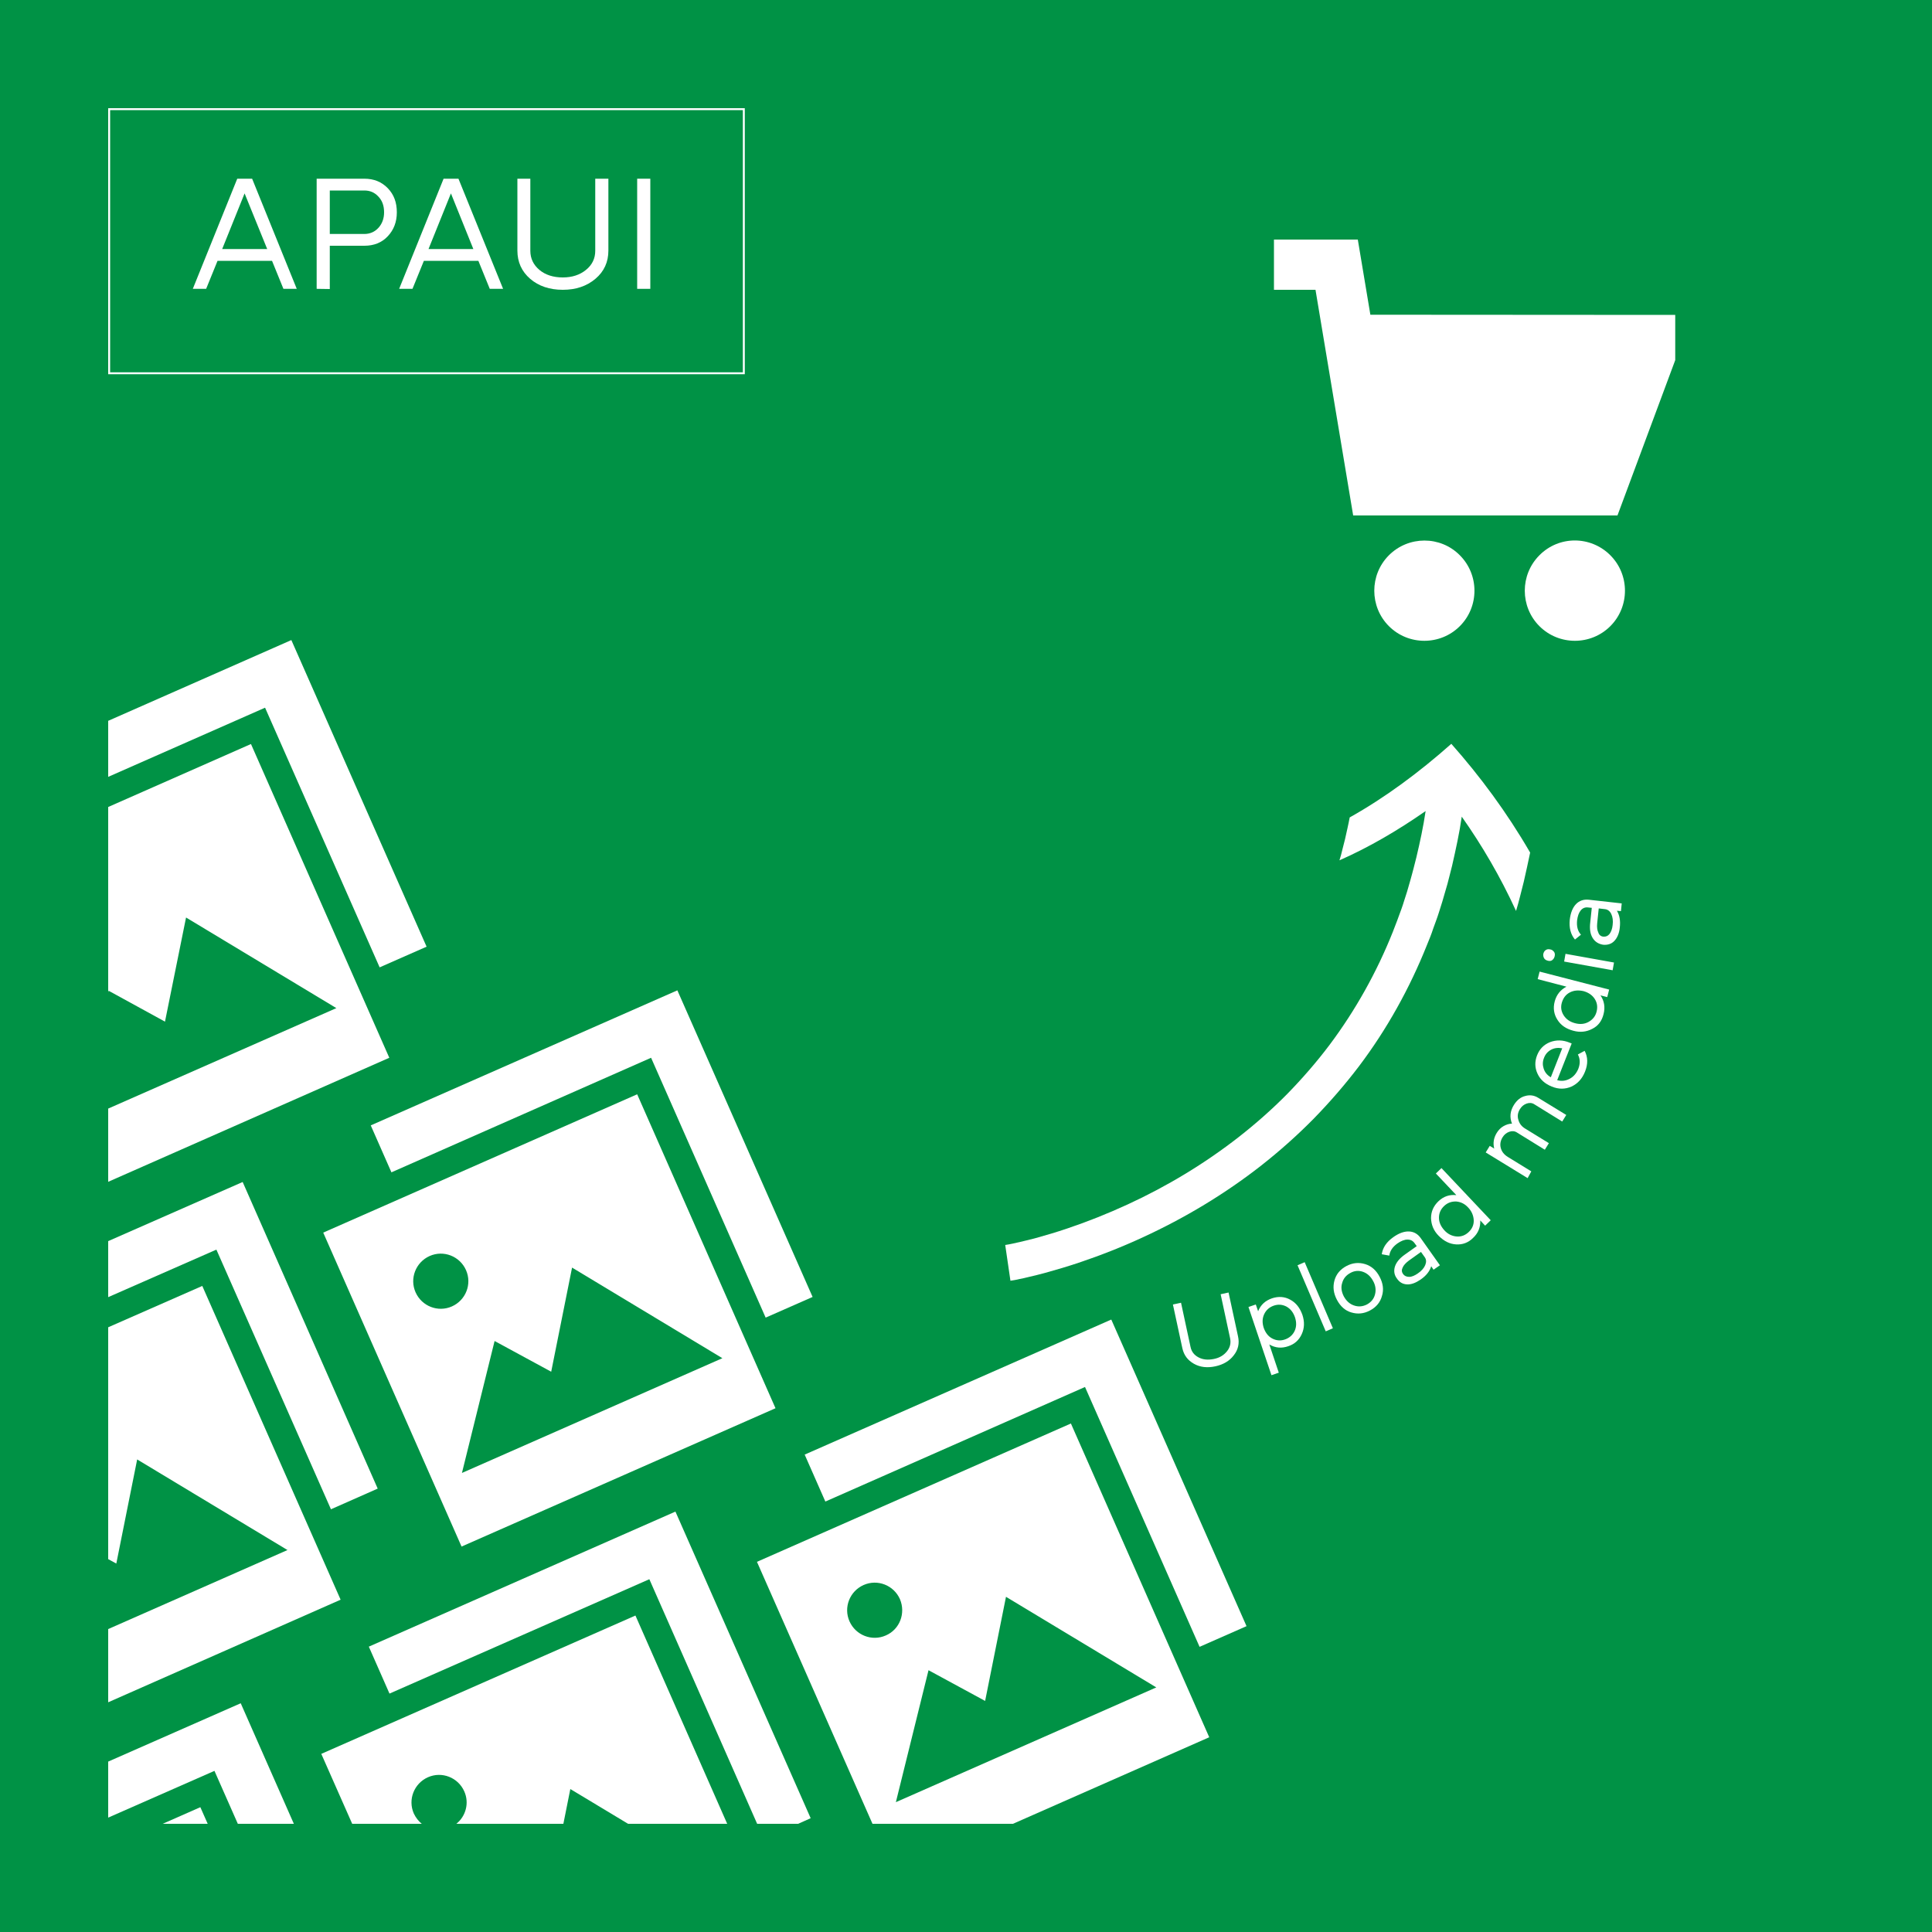 <?xml version="1.0" encoding="UTF-8"?>
<svg xmlns="http://www.w3.org/2000/svg" xmlns:xlink="http://www.w3.org/1999/xlink" version="1.1" id="Layer_1" x="0px" y="0px" viewBox="0 0 1000 1000" style="enable-background:new 0 0 1000 1000;" xml:space="preserve">
<style type="text/css">
	.st0{fill:#009245;}
	.st1{fill:#FFFFFF;}
	.st2{fill:none;stroke:#FFFFFF;stroke-miterlimit:10;}
	.st3{clip-path:url(#SVGID_2_);}
	.st4{fill:none;}
</style>
<rect class="st0" width="1000" height="1000"></rect>
<g>
	<g>
		<path class="st1" d="M122.8,92.5h7.7l23.1,57h-6.9l-5.9-14.5h-28.2l-5.9,14.5h-6.9L122.8,92.5z M138.3,128.9l-11.7-28.8L115,128.9    H138.3z"></path>
		<path class="st1" d="M163.9,149.5v-57h24.7c4.9,0,8.9,1.6,12.1,4.9s4.7,7.4,4.7,12.5c0,5-1.6,9.1-4.7,12.4    c-3.1,3.3-7.2,4.9-12.1,4.9h-17.9v22.4L163.9,149.5L163.9,149.5z M188.6,98.6h-17.9v22.5h17.9c2.9,0,5.4-1.1,7.3-3.2    s2.9-4.8,2.9-8c0-3.3-0.9-6-2.9-8.1C193.9,99.6,191.5,98.6,188.6,98.6z"></path>
		<path class="st1" d="M229.6,92.5h7.7l23.1,57h-6.9l-5.9-14.5h-28.2l-5.9,14.5h-6.9L229.6,92.5z M245,128.9l-11.6-28.8l-11.6,28.8    H245z"></path>
		<path class="st1" d="M274.5,92.5v37.3c0,4,1.6,7.3,4.7,9.9c3.1,2.6,7.2,3.9,12.1,3.9c4.8,0,8.8-1.3,12-3.9s4.8-5.9,4.8-9.9V92.5    h6.8v37.2c0,5.9-2.2,10.8-6.7,14.6c-4.5,3.8-10.1,5.7-16.9,5.7c-6.8,0-12.5-1.9-16.9-5.7c-4.4-3.8-6.6-8.7-6.6-14.6V92.5H274.5z"></path>
		<path class="st1" d="M329.8,149.5v-57h6.8v57L329.8,149.5L329.8,149.5z"></path>
	</g>
	<rect x="56.5" y="56.5" class="st2" width="328.5" height="136.7"></rect>
</g>
<g>
	<g>
		<defs>
			<rect id="SVGID_1_" x="56" y="56" width="888" height="888"></rect>
		</defs>
		<clipPath id="SVGID_2_">
			<use xlink:href="#SVGID_1_" style="overflow:visible;"></use>
		</clipPath>
		<g class="st3">
			<g>
				<g>
					<path class="st1" d="M833.5,287.4c10.1,10.1,10.1,26.6,0,36.7s-26.6,10.1-36.7,0s-10.1-26.6,0-36.7       C806.9,277.2,823.3,277.2,833.5,287.4"></path>
					<path class="st1" d="M755.6,287.4c10.1,10.1,10.1,26.6,0,36.7s-26.6,10.1-36.7,0s-10.1-26.6,0-36.7S745.5,277.2,755.6,287.4"></path>
					<path class="st1" d="M709.3,162.9l-6.5-38.9h-43.4v26h21.5l19.5,116.8h136.8l29.9-80.4v-23.4L709.3,162.9z"></path>
				</g>
			</g>
			<g>
				<g>
					<g>
						<path class="st1" d="M523,662.9l1.3-0.2l1.2-0.2l2.3-0.5c1.5-0.3,3-0.6,4.5-1c3-0.7,5.9-1.4,8.8-2.2        c5.8-1.6,11.5-3.3,17.2-5.2c11.3-3.8,22.5-8.2,33.3-13.2c21.7-10,42.4-22.4,61.3-37.2c9.4-7.4,18.4-15.4,26.9-24        c8.4-8.6,16.3-17.7,23.6-27.3c14.5-19.2,26.3-40.5,35.2-62.8l1.7-4.2c0.6-1.4,1-2.8,1.5-4.2c1-2.8,2.1-5.6,3-8.5l1.7-5.4        l1.8-6.2l0.9-3.1l0.8-3.1l1.6-6.3c1.9-8.4,3.8-16.9,5-25.4c10.5,14.9,20,31.1,28.1,48.8l1.1-3.8l1-3.8c0.6-2.5,1.3-5,1.9-7.5        c1.1-5,2.3-10.1,3.3-15.1c-12.1-20.9-26-39.6-40.8-56.3c-16.8,14.9-34.4,27.9-52.6,38.1c-0.7,3.8-1.6,7.5-2.4,11.2l-1.4,5.5        l-0.7,2.8l-0.8,2.7c15.2-6.7,30.1-15.4,44.6-25.5c-1.2,8.1-2.9,16-4.8,24l-1.5,5.9l-0.8,3l-0.8,2.9l-1.7,5.9l-1.6,5        c-0.8,2.7-1.8,5.3-2.8,8c-0.5,1.3-0.9,2.6-1.5,4l-1.5,3.9c-8.3,20.8-19.3,40.5-32.7,58.4c-6.7,8.9-14.1,17.4-21.9,25.4        c-7.9,8-16.3,15.4-25.1,22.3c-17.7,13.8-37.1,25.5-57.5,34.9c-10.2,4.7-20.7,8.9-31.4,12.5c-5.3,1.8-10.7,3.4-16.1,4.9        c-2.7,0.7-5.4,1.4-8.1,2c-1.3,0.3-2.7,0.6-4,0.9l-2,0.4l-1.8,0.3L523,662.9z"></path>
					</g>
				</g>
			</g>
			<g>
				<path class="st1" d="M611.3,674.3l4.9,22.8c0.5,2.5,1.9,4.3,4.2,5.5s4.9,1.4,7.9,0.8c3-0.6,5.2-2,6.8-4c1.6-2,2.1-4.2,1.6-6.7      l-4.9-22.8l4.1-0.9l4.9,22.7c0.8,3.6,0.1,6.9-2.2,9.8c-2.2,2.9-5.4,4.8-9.5,5.7c-4.2,0.9-7.9,0.5-11.1-1.3c-3.2-1.8-5.2-4.4-6-8      l-4.9-22.7L611.3,674.3z"></path>
				<path class="st1" d="M646.2,676.5l3.8-1.3l1.2,3.5c1.3-3.3,3.7-5.5,7.2-6.7c3.3-1.1,6.5-0.9,9.4,0.7c3,1.6,5,4.2,6.3,7.8      c1.2,3.6,1.1,6.9-0.3,10s-3.7,5.2-7,6.3c-3.5,1.2-6.7,0.9-9.8-0.9l4.9,14.6l-3.8,1.3L646.2,676.5z M654.1,687.3      c0.9,2.5,2.3,4.4,4.4,5.5c2.1,1.1,4.3,1.3,6.6,0.5c2.3-0.8,4-2.3,5-4.4c1-2.2,1-4.5,0.2-7c-0.9-2.6-2.3-4.4-4.4-5.6      c-2.1-1.1-4.3-1.3-6.6-0.5c-2.3,0.8-4,2.3-5,4.5S653.3,684.8,654.1,687.3z"></path>
				<path class="st1" d="M686.2,689.1l-14.6-34.2l3.7-1.6l14.6,34.2L686.2,689.1z"></path>
				<path class="st1" d="M692,672.8c-1.8-3.4-2.2-6.7-1.3-10s3-5.8,6.2-7.5c3.2-1.7,6.4-2,9.7-1s5.8,3.3,7.5,6.6      c1.8,3.4,2.2,6.7,1.2,9.9c-0.9,3.3-3,5.8-6.2,7.5s-6.4,2-9.7,1C696.3,678.4,693.8,676.2,692,672.8z M695.5,670.9      c1.3,2.4,3,4,5.3,4.8s4.5,0.6,6.7-0.5c2.2-1.2,3.6-2.9,4.2-5.2s0.3-4.7-1-7c-1.3-2.4-3-3.9-5.2-4.7c-2.2-0.8-4.5-0.6-6.6,0.6      c-2.2,1.2-3.6,2.9-4.2,5.2C694,666.2,694.3,668.5,695.5,670.9z"></path>
				<path class="st1" d="M722,655.6c0.7-2.2,2.4-4.3,5.1-6.2l6.2-4.4l-1.1-1.5c-0.9-1.3-2.1-1.9-3.7-1.9s-3.3,0.7-5.2,2      c-2.5,1.8-3.9,3.9-4.2,6.3l-3.9-0.7c0.5-3.4,2.4-6.3,5.9-8.8c2.9-2.1,5.7-3.1,8.2-3c2.5,0.1,4.6,1.3,6.1,3.5l9.9,14l-3.3,2.3      l-1.2-1.8c-0.8,2.6-2.6,4.9-5.5,6.9c-2.5,1.7-4.8,2.6-7,2.5c-2.2-0.1-4-1.1-5.3-3.1C721.7,660,721.3,657.9,722,655.6z       M726.2,659.4c0.7,1,1.8,1.5,3.2,1.5s2.9-0.7,4.5-1.8c1.9-1.3,3.2-2.8,3.8-4.3c0.6-1.5,0.6-2.8-0.2-4l-2-2.8l-6.3,4.5      c-1.6,1.2-2.7,2.4-3.2,3.6C725.4,657.3,725.5,658.4,726.2,659.4z"></path>
				<path class="st1" d="M753.7,644.1c-3.4-0.2-6.3-1.7-9-4.4s-3.9-5.8-4-9.2c0-3.4,1.3-6.3,3.8-8.7c2.6-2.5,5.7-3.6,9.3-3.2      l-10.6-11.2l2.9-2.8l25.5,27l-2.9,2.8l-2.5-2.7c0.1,3.6-1.1,6.6-3.8,9.1C760,643.2,757,644.3,753.7,644.1z M753.8,621.9      c-2.4-0.1-4.5,0.6-6.3,2.3s-2.7,3.7-2.7,6.1s1,4.5,2.8,6.5c1.8,2,4,3,6.3,3.2c2.4,0.2,4.5-0.6,6.3-2.3c1.8-1.7,2.7-3.8,2.6-6.1      s-1-4.6-2.8-6.5C758.2,623.1,756.1,622.1,753.8,621.9z"></path>
				<path class="st1" d="M790.7,609.8L769,596.5l2.1-3.4l2.3,1.4c-0.7-2.8-0.3-5.5,1.3-8.1c0.9-1.5,2.1-2.7,3.5-3.5s2.9-1.3,4.4-1.3      c-1.3-3.3-1-6.5,1-9.7c1.5-2.4,3.4-4,5.8-4.6c2.4-0.7,4.7-0.4,6.9,1l14.4,8.8l-2.1,3.4l-14.4-8.9c-1.2-0.8-2.6-0.9-4-0.4      c-1.4,0.5-2.6,1.4-3.5,2.9c-1.1,1.8-1.4,3.6-0.8,5.5c0.5,1.9,1.7,3.5,3.6,4.6l12.2,7.5l-2.1,3.4l-14.4-8.9      c-1.2-0.8-2.6-0.9-4-0.4c-1.4,0.5-2.6,1.4-3.5,2.9c-1.1,1.8-1.4,3.7-0.9,5.5c0.5,1.9,1.7,3.4,3.6,4.6l12.2,7.5L790.7,609.8z"></path>
				<path class="st1" d="M795.8,555.7c-1.4-3-1.5-6.2-0.2-9.5c1.3-3.3,3.5-5.5,6.7-6.8c3.2-1.2,6.6-1.2,10.2,0.3      c0.4,0.2,0.7,0.3,1,0.4l-7.5,19c2.2,0.6,4.3,0.4,6.4-0.7s3.5-2.8,4.5-5.1c1.1-2.8,1-5.3-0.2-7.5l3.5-1.9      c1.7,3.2,1.8,6.8,0.2,10.8c-1.5,3.7-3.8,6.2-7,7.7c-3.2,1.4-6.6,1.5-10.2,0C799.7,561,797.2,558.8,795.8,555.7z M802.7,557.6      l5.9-15c-2.1-0.4-4-0.2-5.7,0.7s-3,2.3-3.7,4.2c-0.8,1.9-0.8,3.8-0.2,5.6C799.6,555,800.8,556.5,802.7,557.6z"></path>
				<path class="st1" d="M824.2,532.5c-3,1.6-6.3,2-9.9,1c-3.7-1-6.4-2.8-8.2-5.7c-1.8-2.8-2.3-6-1.4-9.4c0.9-3.5,3-6.1,6.1-7.7      l-14.9-3.9l1-3.9l36,9.3l-1,3.9l-3.5-0.9c2,2.9,2.5,6.2,1.6,9.7C829.1,528.5,827.2,531,824.2,532.5z M812.5,513.7      c-2.1,1.1-3.4,2.9-4.1,5.3s-0.3,4.6,1,6.6c1.3,2,3.2,3.3,5.8,4c2.6,0.7,5,0.5,7.1-0.7s3.5-2.9,4.1-5.3s0.3-4.6-1-6.6      c-1.3-2-3.3-3.3-5.8-4C816.9,512.4,814.6,512.6,812.5,513.7z"></path>
				<path class="st1" d="M801.3,497.3c-0.9-0.2-1.6-0.6-2-1.2s-0.6-1.4-0.5-2.3c0.2-0.9,0.6-1.6,1.2-2c0.7-0.5,1.4-0.6,2.3-0.4      c0.9,0.1,1.5,0.6,2,1.2c0.5,0.6,0.6,1.4,0.4,2.3c-0.2,0.9-0.6,1.5-1.2,2S802.2,497.5,801.3,497.3z M834.7,502.2l-25.1-4.5l0.7-4      l25.1,4.5L834.7,502.2z"></path>
				<path class="st1" d="M824.3,485.4c-1.2-2-1.6-4.6-1.2-7.9l0.8-7.6l-1.9-0.2c-1.5-0.2-2.8,0.3-3.8,1.5c-1,1.2-1.6,2.9-1.9,5.2      c-0.3,3.1,0.3,5.5,2,7.4l-3.1,2.5c-2.2-2.6-3.1-6-2.7-10.2c0.4-3.6,1.5-6.3,3.2-8.1c1.7-1.8,4-2.6,6.7-2.3l17,1.9l-0.4,4      l-2.1-0.2c1.4,2.3,1.9,5.2,1.5,8.7c-0.3,3-1.3,5.3-2.8,6.9c-1.5,1.6-3.5,2.2-5.8,2C827.3,488.6,825.5,487.4,824.3,485.4z       M829.9,484.8c1.3,0.1,2.3-0.3,3.2-1.4c0.8-1.1,1.4-2.6,1.6-4.6c0.3-2.3,0-4.2-0.7-5.7c-0.7-1.5-1.8-2.3-3.1-2.5l-3.4-0.4      l-0.8,7.7c-0.2,2,0,3.6,0.6,4.8C827.7,484,828.7,484.7,829.9,484.8z"></path>
			</g>
			<polygon class="st4" points="56,573.8 56,513.6 39.3,581.2    "></polygon>
			<path class="st4" d="M232.9,946c1.2-0.5,2.2-1.2,3.2-2h-17.9C222.3,947.2,227.9,948.2,232.9,946z"></path>
			<polygon class="st1" points="104.7,665.6 56,687 56,807 60.2,809.3 71,755.4 148.8,802.3 56,843.2 56,881.1 176.3,828    "></polygon>
			<polygon class="st1" points="171.3,781.2 195.5,770.5 125.6,611.8 56,642.4 56,671.4 112,646.8    "></polygon>
			<path class="st1" d="M167.3,638l71.6,162.5l162.5-71.6l-71.6-162.5L167.3,638z M233.9,676.2c-7.2,3.2-15.6-0.1-18.8-7.3     c-3.2-7.2,0.1-15.6,7.3-18.8c7.2-3.2,15.6,0.1,18.8,7.3S241.1,673,233.9,676.2z M239.1,762.4l16.9-68.3l29.3,15.9l10.8-53.9     l77.8,46.9L239.1,762.4z"></path>
			<polygon class="st1" points="337,547.5 396.3,682 420.6,671.3 350.6,512.6 191.9,582.5 202.6,606.8    "></polygon>
			<polygon class="st1" points="84.2,944 107.5,944 103.7,935.4    "></polygon>
			<polygon class="st1" points="56,911.8 56,940.8 111,916.6 123.1,944 152.1,944 124.6,881.6    "></polygon>
			<path class="st1" d="M166.3,907.8l16,36.2h36c-1.7-1.4-3.1-3.2-4.1-5.3c-3.2-7.2,0.1-15.6,7.3-18.8c7.2-3.2,15.6,0.1,18.8,7.3     c2.7,6,0.8,12.9-4.1,16.8h55.4l3.6-18l29.9,18h51.3l-47.5-107.8L166.3,907.8z"></path>
			<polygon class="st1" points="349.6,782.4 190.9,852.3 201.6,876.6 336.1,817.4 391.9,944 413.1,944 419.6,941.1    "></polygon>
			<polygon class="st1" points="129.9,385.1 56,417.7 56,513.6 56.2,512.8 85.4,528.8 96.3,474.9 174.1,521.8 56,573.8 56,611.7      201.5,547.5    "></polygon>
			<polygon class="st1" points="196.5,500.7 220.8,490 150.8,331.3 56,373.1 56,402.1 137.2,366.3    "></polygon>
			<path class="st1" d="M554.3,736.8l-162.5,71.6L451.6,944h72.7l101.6-44.8L554.3,736.8z M458.5,846.5c-7.2,3.2-15.6-0.1-18.8-7.3     c-3.2-7.2,0.1-15.6,7.3-18.8s15.6,0.1,18.8,7.3C468.9,835,465.7,843.4,458.5,846.5z M480.6,864.5l29.3,15.9l10.8-53.9l77.8,46.9     l-134.8,59.4L480.6,864.5z"></path>
			<polygon class="st1" points="416.5,752.9 427.2,777.2 561.6,717.9 620.9,852.4 645.2,841.7 575.2,683    "></polygon>
		</g>
	</g>
</g>
</svg>
